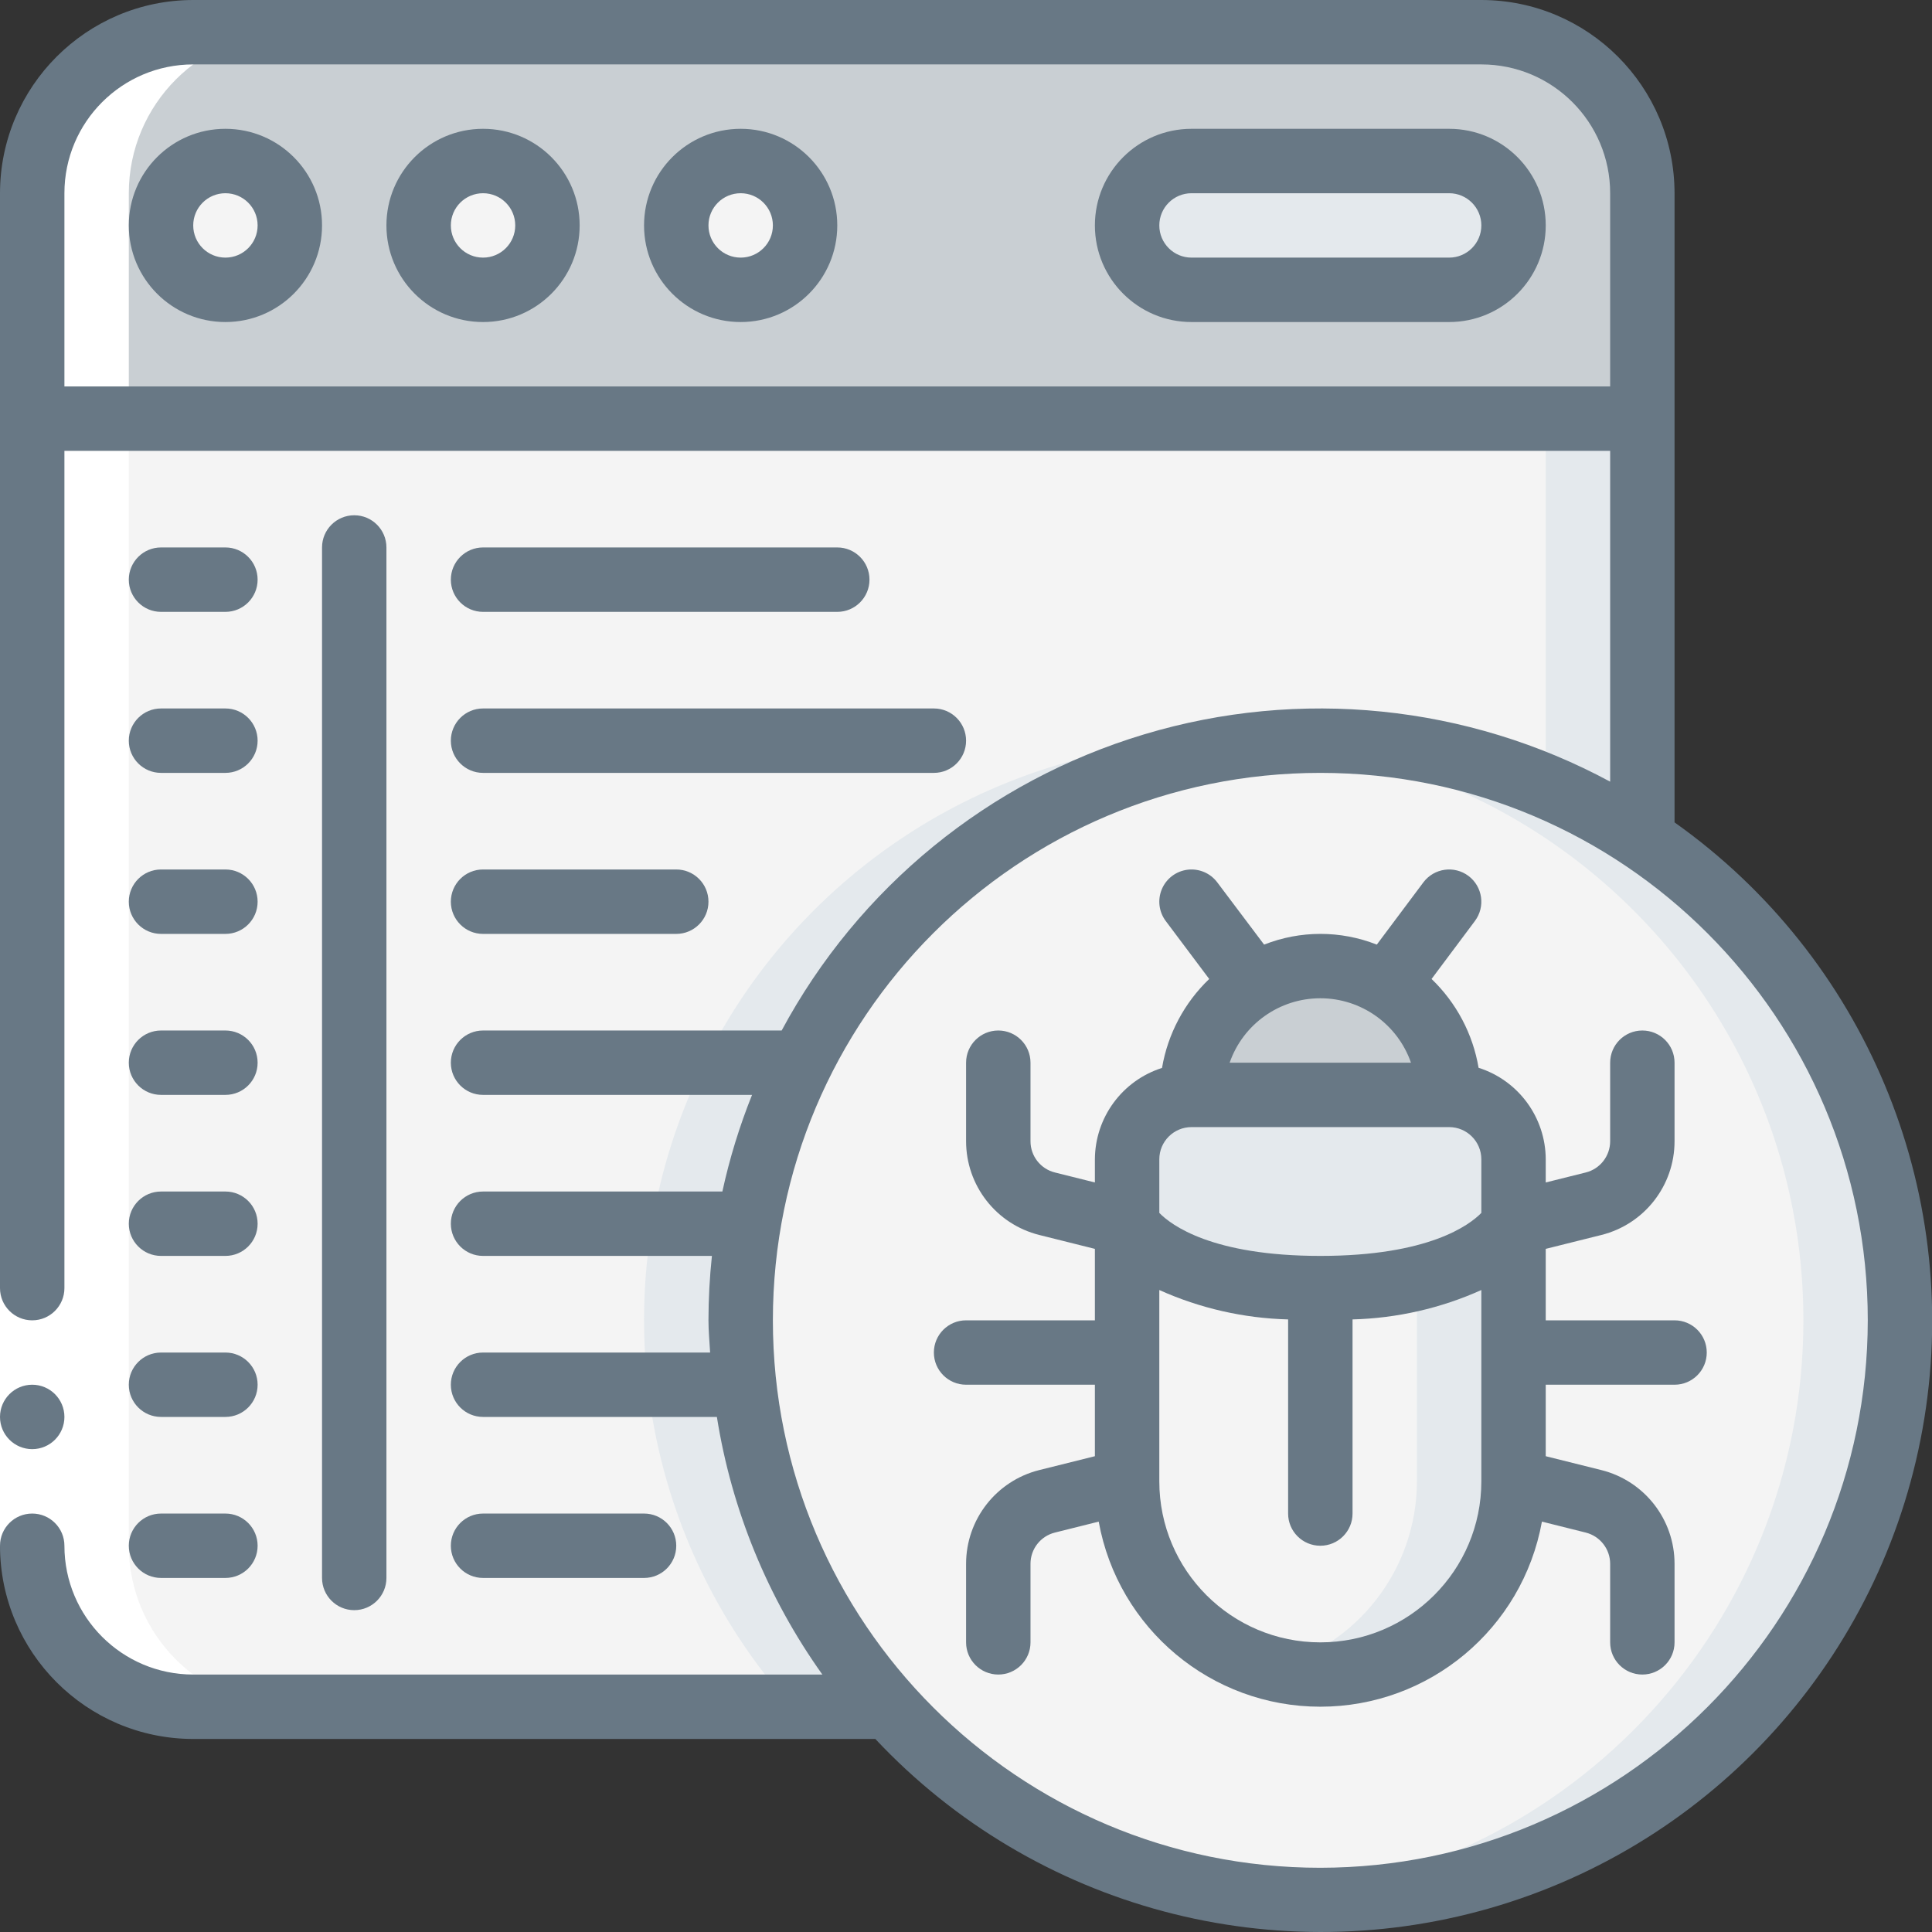 <svg width="70" height="70" viewBox="0 0 70 70" fill="none" xmlns="http://www.w3.org/2000/svg">
<rect x="0" y="0" width="70" height="70" fill="#333333" stroke="none"/>
<path d="M59.506 15.168V30.383C50.712 24.5 38.915 26.079 31.979 34.068C25.042 42.056 25.133 53.958 32.191 61.839H7.001C5.453 61.839 3.97 61.224 2.875 60.13C1.781 59.036 1.167 57.553 1.167 56.005V15.168H59.506Z" fill="#F4F4F4"/>
<path d="M46.157 26.921C45.556 26.87 44.951 26.836 44.337 26.836C36.054 26.834 28.544 31.702 25.164 39.264C21.783 46.826 23.165 55.669 28.691 61.839H32.191C26.868 55.898 25.374 47.452 28.336 40.046C31.299 32.639 38.205 27.553 46.157 26.921Z" fill="#E4E9ED"/>
<path d="M56.005 15.168V28.502C57.229 29.017 58.401 29.646 59.505 30.383V15.168H56.005Z" fill="#E4E9ED"/>
<path d="M59.506 7.001V15.168H1.167V7.001C1.167 3.779 3.779 1.167 7.001 1.167H53.672C55.219 1.167 56.703 1.781 57.797 2.875C58.891 3.97 59.506 5.453 59.506 7.001Z" fill="#C9CFD3"/>
<path d="M8.167 10.501C9.456 10.501 10.501 9.456 10.501 8.167C10.501 6.879 9.456 5.834 8.167 5.834C6.879 5.834 5.834 6.879 5.834 8.167C5.834 9.456 6.879 10.501 8.167 10.501Z" fill="#F4F4F4"/>
<path d="M17.502 10.501C18.79 10.501 19.835 9.456 19.835 8.168C19.835 6.879 18.79 5.834 17.502 5.834C16.213 5.834 15.168 6.879 15.168 8.168C15.168 9.456 16.213 10.501 17.502 10.501Z" fill="#F4F4F4"/>
<path d="M26.836 10.501C28.125 10.501 29.169 9.456 29.169 8.168C29.169 6.879 28.125 5.834 26.836 5.834C25.547 5.834 24.502 6.879 24.502 8.168C24.502 9.456 25.547 10.501 26.836 10.501Z" fill="#F4F4F4"/>
<path d="M52.505 10.501C53.794 10.501 54.839 9.456 54.839 8.167C54.839 6.879 53.794 5.834 52.505 5.834H43.171C41.882 5.834 40.837 6.879 40.837 8.167C40.837 9.456 41.882 10.501 43.171 10.501H52.505Z" fill="#E4E9ED"/>
<path d="M68.84 47.838C68.847 57.481 62.292 65.892 52.938 68.24C43.585 70.588 33.834 66.27 29.287 57.766C24.739 49.262 26.562 38.755 33.708 32.279C40.854 25.804 51.489 25.022 59.505 30.383C65.336 34.278 68.837 40.826 68.84 47.838Z" fill="#F4F4F4"/>
<path d="M59.505 30.383C56.056 28.065 51.993 26.83 47.838 26.836C47.27 26.836 46.713 26.877 46.156 26.921C57.01 27.859 65.343 36.944 65.341 47.838C65.339 58.732 57.004 67.815 46.149 68.749C46.708 68.793 47.267 68.84 47.838 68.84C57.084 68.835 65.239 62.783 67.924 53.935C70.608 45.087 67.19 35.525 59.505 30.383Z" fill="#E4E9ED"/>
<path d="M52.505 39.67H43.171C43.171 37.093 45.26 35.003 47.838 35.003C50.415 35.003 52.505 37.093 52.505 39.67Z" fill="#C9CFD3"/>
<path d="M54.839 42.004V44.337C54.839 44.337 53.672 46.671 47.838 46.671C42.004 46.671 40.837 44.337 40.837 44.337V42.004C40.841 40.717 41.883 39.674 43.171 39.67H52.505C53.792 39.674 54.835 40.717 54.839 42.004Z" fill="#E4E9ED"/>
<path d="M54.839 44.337V53.672C54.839 57.538 51.704 60.672 47.838 60.672C43.971 60.672 40.837 57.538 40.837 53.672V44.337C40.837 44.337 42.004 46.671 47.838 46.671C53.672 46.671 54.839 44.337 54.839 44.337Z" fill="#F4F4F4"/>
<path d="M51.338 46.321V53.672C51.333 56.86 49.175 59.642 46.088 60.439C48.183 60.991 50.416 60.537 52.13 59.212C53.845 57.886 54.845 55.839 54.839 53.672L54.839 44.337C54.839 44.337 54.171 45.665 51.338 46.321Z" fill="#E4E9ED"/>
<path d="M7.001 61.839H10.501C7.279 61.839 4.667 59.227 4.667 56.005V7.001C4.667 3.779 7.279 1.167 10.501 1.167H7.001C3.779 1.167 1.167 3.779 1.167 7.001V56.005C1.167 57.553 1.781 59.036 2.875 60.13C3.97 61.224 5.453 61.839 7.001 61.839Z" fill="white"/>
<path d="M0 46.671H2.334V56.005H0V46.671Z" fill="white"/>
<path d="M1.167 52.505C1.811 52.505 2.334 51.983 2.334 51.338C2.334 50.694 1.811 50.171 1.167 50.171C0.522 50.171 0 50.694 0 51.338C0 51.983 0.522 52.505 1.167 52.505Z" fill="#687885"/>
<path d="M8.167 4.667C6.234 4.667 4.667 6.234 4.667 8.167C4.667 10.101 6.234 11.668 8.167 11.668C10.101 11.668 11.668 10.101 11.668 8.167C11.668 6.234 10.101 4.667 8.167 4.667ZM8.167 9.334C7.523 9.334 7.001 8.812 7.001 8.167C7.001 7.523 7.523 7.001 8.167 7.001C8.812 7.001 9.334 7.523 9.334 8.167C9.334 8.812 8.812 9.334 8.167 9.334Z" fill="#687885"/>
<path d="M17.502 4.667C15.568 4.667 14.001 6.234 14.001 8.167C14.001 10.101 15.568 11.668 17.502 11.668C19.435 11.668 21.002 10.101 21.002 8.167C21.002 6.234 19.435 4.667 17.502 4.667ZM17.502 9.334C16.857 9.334 16.335 8.812 16.335 8.167C16.335 7.523 16.857 7.001 17.502 7.001C18.146 7.001 18.668 7.523 18.668 8.167C18.668 8.812 18.146 9.334 17.502 9.334Z" fill="#687885"/>
<path d="M26.836 4.667C24.903 4.667 23.335 6.234 23.335 8.167C23.335 10.101 24.903 11.668 26.836 11.668C28.769 11.668 30.336 10.101 30.336 8.167C30.336 6.234 28.769 4.667 26.836 4.667ZM26.836 9.334C26.191 9.334 25.669 8.812 25.669 8.167C25.669 7.523 26.191 7.001 26.836 7.001C27.48 7.001 28.003 7.523 28.003 8.167C28.003 8.812 27.48 9.334 26.836 9.334Z" fill="#687885"/>
<path d="M52.505 4.667H43.171C41.238 4.667 39.67 6.234 39.67 8.167C39.67 10.101 41.238 11.668 43.171 11.668H52.505C54.438 11.668 56.005 10.101 56.005 8.167C56.005 6.234 54.438 4.667 52.505 4.667ZM52.505 9.334H43.171C42.526 9.334 42.004 8.812 42.004 8.167C42.004 7.523 42.526 7.001 43.171 7.001H52.505C53.149 7.001 53.672 7.523 53.672 8.167C53.672 8.812 53.149 9.334 52.505 9.334Z" fill="#687885"/>
<path d="M14.001 57.172V19.835C14.001 19.191 13.479 18.669 12.835 18.669C12.19 18.669 11.668 19.191 11.668 19.835V57.172C11.668 57.816 12.19 58.339 12.835 58.339C13.479 58.339 14.001 57.816 14.001 57.172Z" fill="#687885"/>
<path d="M5.834 22.169H8.167C8.812 22.169 9.334 21.646 9.334 21.002C9.334 20.358 8.812 19.835 8.167 19.835H5.834C5.189 19.835 4.667 20.358 4.667 21.002C4.667 21.646 5.189 22.169 5.834 22.169Z" fill="#687885"/>
<path d="M17.502 22.169H30.336C30.981 22.169 31.503 21.646 31.503 21.002C31.503 20.358 30.981 19.835 30.336 19.835H17.502C16.857 19.835 16.335 20.358 16.335 21.002C16.335 21.646 16.857 22.169 17.502 22.169Z" fill="#687885"/>
<path d="M5.834 28.003H8.167C8.812 28.003 9.334 27.48 9.334 26.836C9.334 26.192 8.812 25.669 8.167 25.669H5.834C5.189 25.669 4.667 26.192 4.667 26.836C4.667 27.48 5.189 28.003 5.834 28.003Z" fill="#687885"/>
<path d="M17.502 28.003H33.837C34.481 28.003 35.003 27.48 35.003 26.836C35.003 26.192 34.481 25.669 33.837 25.669H17.502C16.857 25.669 16.335 26.192 16.335 26.836C16.335 27.48 16.857 28.003 17.502 28.003Z" fill="#687885"/>
<path d="M5.834 33.837H8.167C8.812 33.837 9.334 33.314 9.334 32.67C9.334 32.025 8.812 31.503 8.167 31.503H5.834C5.189 31.503 4.667 32.025 4.667 32.67C4.667 33.314 5.189 33.837 5.834 33.837Z" fill="#687885"/>
<path d="M17.502 33.837H24.502C25.147 33.837 25.669 33.314 25.669 32.67C25.669 32.025 25.147 31.503 24.502 31.503H17.502C16.857 31.503 16.335 32.025 16.335 32.67C16.335 33.314 16.857 33.837 17.502 33.837Z" fill="#687885"/>
<path d="M5.834 39.67H8.167C8.812 39.67 9.334 39.148 9.334 38.504C9.334 37.859 8.812 37.337 8.167 37.337H5.834C5.189 37.337 4.667 37.859 4.667 38.504C4.667 39.148 5.189 39.67 5.834 39.67Z" fill="#687885"/>
<path d="M5.834 45.504H8.167C8.812 45.504 9.334 44.982 9.334 44.338C9.334 43.693 8.812 43.171 8.167 43.171H5.834C5.189 43.171 4.667 43.693 4.667 44.338C4.667 44.982 5.189 45.504 5.834 45.504Z" fill="#687885"/>
<path d="M5.834 51.338H8.167C8.812 51.338 9.334 50.816 9.334 50.171C9.334 49.527 8.812 49.005 8.167 49.005H5.834C5.189 49.005 4.667 49.527 4.667 50.171C4.667 50.816 5.189 51.338 5.834 51.338Z" fill="#687885"/>
<path d="M5.834 57.172H8.167C8.812 57.172 9.334 56.65 9.334 56.005C9.334 55.361 8.812 54.839 8.167 54.839H5.834C5.189 54.839 4.667 55.361 4.667 56.005C4.667 56.65 5.189 57.172 5.834 57.172Z" fill="#687885"/>
<path d="M23.336 57.172C23.98 57.172 24.502 56.65 24.502 56.005C24.502 55.361 23.98 54.839 23.336 54.839H17.502C16.857 54.839 16.335 55.361 16.335 56.005C16.335 56.65 16.857 57.172 17.502 57.172H23.336Z" fill="#687885"/>
<path d="M60.672 29.796V7.001C60.669 3.136 57.536 0.004 53.672 0H7.001C3.136 0.004 0.004 3.136 0 7.001V46.671C0 47.315 0.522 47.838 1.167 47.838C1.811 47.838 2.334 47.315 2.334 46.671V16.335H58.339V28.321C53.164 25.531 47.091 24.914 41.461 26.605C35.83 28.296 31.103 32.157 28.321 37.337H17.502C16.857 37.337 16.335 37.859 16.335 38.504C16.335 39.148 16.857 39.67 17.502 39.67H27.248C26.793 40.805 26.433 41.976 26.173 43.171H17.502C16.857 43.171 16.335 43.693 16.335 44.337C16.335 44.982 16.857 45.504 17.502 45.504H25.794C25.712 46.279 25.67 47.058 25.669 47.838C25.669 48.232 25.708 48.616 25.729 49.005H17.502C16.857 49.005 16.335 49.527 16.335 50.171C16.335 50.816 16.857 51.338 17.502 51.338H25.974C26.508 54.703 27.817 57.899 29.796 60.672H7.001C4.423 60.672 2.334 58.583 2.334 56.005C2.334 55.361 1.811 54.839 1.167 54.839C0.522 54.839 0 55.361 0 56.005C0.004 59.87 3.136 63.002 7.001 63.006H31.715C37.491 69.163 46.264 71.5 54.337 69.032C62.41 66.564 68.377 59.72 69.723 51.387C71.069 43.053 67.558 34.679 60.672 29.796ZM2.334 14.001V7.001C2.334 4.423 4.423 2.334 7.001 2.334H53.672C56.249 2.334 58.339 4.423 58.339 7.001V14.001H2.334ZM47.838 67.673C36.883 67.673 28.003 58.792 28.003 47.838C28.003 36.883 36.883 28.003 47.838 28.003C58.792 28.003 67.673 36.883 67.673 47.838C67.661 58.787 58.787 67.661 47.838 67.673Z" fill="#687885"/>
<path d="M60.672 47.838H56.005V45.249L58.023 44.745C59.58 44.355 60.673 42.954 60.672 41.348V38.504C60.672 37.859 60.15 37.337 59.505 37.337C58.861 37.337 58.339 37.859 58.339 38.504V41.348C58.339 41.884 57.975 42.351 57.456 42.481L56.005 42.843V42.004C56 40.488 55.017 39.148 53.572 38.688C53.364 37.46 52.766 36.332 51.868 35.47L53.438 33.37C53.825 32.854 53.72 32.123 53.205 31.736C52.689 31.35 51.958 31.454 51.571 31.97L49.884 34.225C48.572 33.707 47.112 33.707 45.801 34.225L44.104 31.97C43.854 31.636 43.445 31.462 43.031 31.511C42.617 31.561 42.261 31.828 42.098 32.211C41.934 32.595 41.987 33.036 42.237 33.37L43.812 35.47C42.911 36.333 42.311 37.463 42.102 38.693C40.659 39.153 39.677 40.49 39.67 42.004V42.843L38.221 42.481C37.701 42.352 37.336 41.884 37.337 41.348V38.504C37.337 37.859 36.814 37.337 36.17 37.337C35.526 37.337 35.003 37.859 35.003 38.504V41.348C35.003 42.955 36.096 44.355 37.654 44.745L39.67 45.249V47.838H35.003C34.359 47.838 33.836 48.36 33.836 49.005C33.836 49.649 34.359 50.171 35.003 50.171H39.67V52.761L37.653 53.264C36.095 53.655 35.003 55.055 35.003 56.661V59.506C35.003 60.15 35.526 60.672 36.17 60.672C36.814 60.672 37.337 60.15 37.337 59.506V56.661C37.336 56.125 37.7 55.658 38.22 55.528L39.808 55.131C40.511 59.014 43.892 61.837 47.838 61.837C51.784 61.837 55.164 59.014 55.867 55.131L57.454 55.528C57.974 55.658 58.339 56.125 58.339 56.661V59.506C58.339 60.15 58.861 60.672 59.505 60.672C60.15 60.672 60.672 60.15 60.672 59.506V56.661C60.673 55.055 59.58 53.654 58.021 53.264L56.005 52.761V50.171H60.672C61.317 50.171 61.839 49.649 61.839 49.005C61.839 48.36 61.317 47.838 60.672 47.838ZM51.123 38.504H44.552C45.039 37.106 46.357 36.169 47.838 36.169C49.318 36.169 50.636 37.106 51.123 38.504ZM43.171 40.837H52.505C53.149 40.837 53.672 41.36 53.672 42.004V43.946C53.245 44.383 51.769 45.504 47.838 45.504C43.907 45.504 42.431 44.383 42.004 43.946V42.004C42.004 41.36 42.526 40.837 43.171 40.837ZM53.672 53.672C53.672 56.894 51.06 59.506 47.838 59.506C44.616 59.506 42.004 56.894 42.004 53.672V46.74C43.474 47.401 45.06 47.763 46.671 47.805V54.839C46.671 55.483 47.193 56.005 47.838 56.005C48.482 56.005 49.005 55.483 49.005 54.839V47.805C50.615 47.763 52.202 47.401 53.672 46.74V53.672Z" fill="#687885"/>
</svg>

